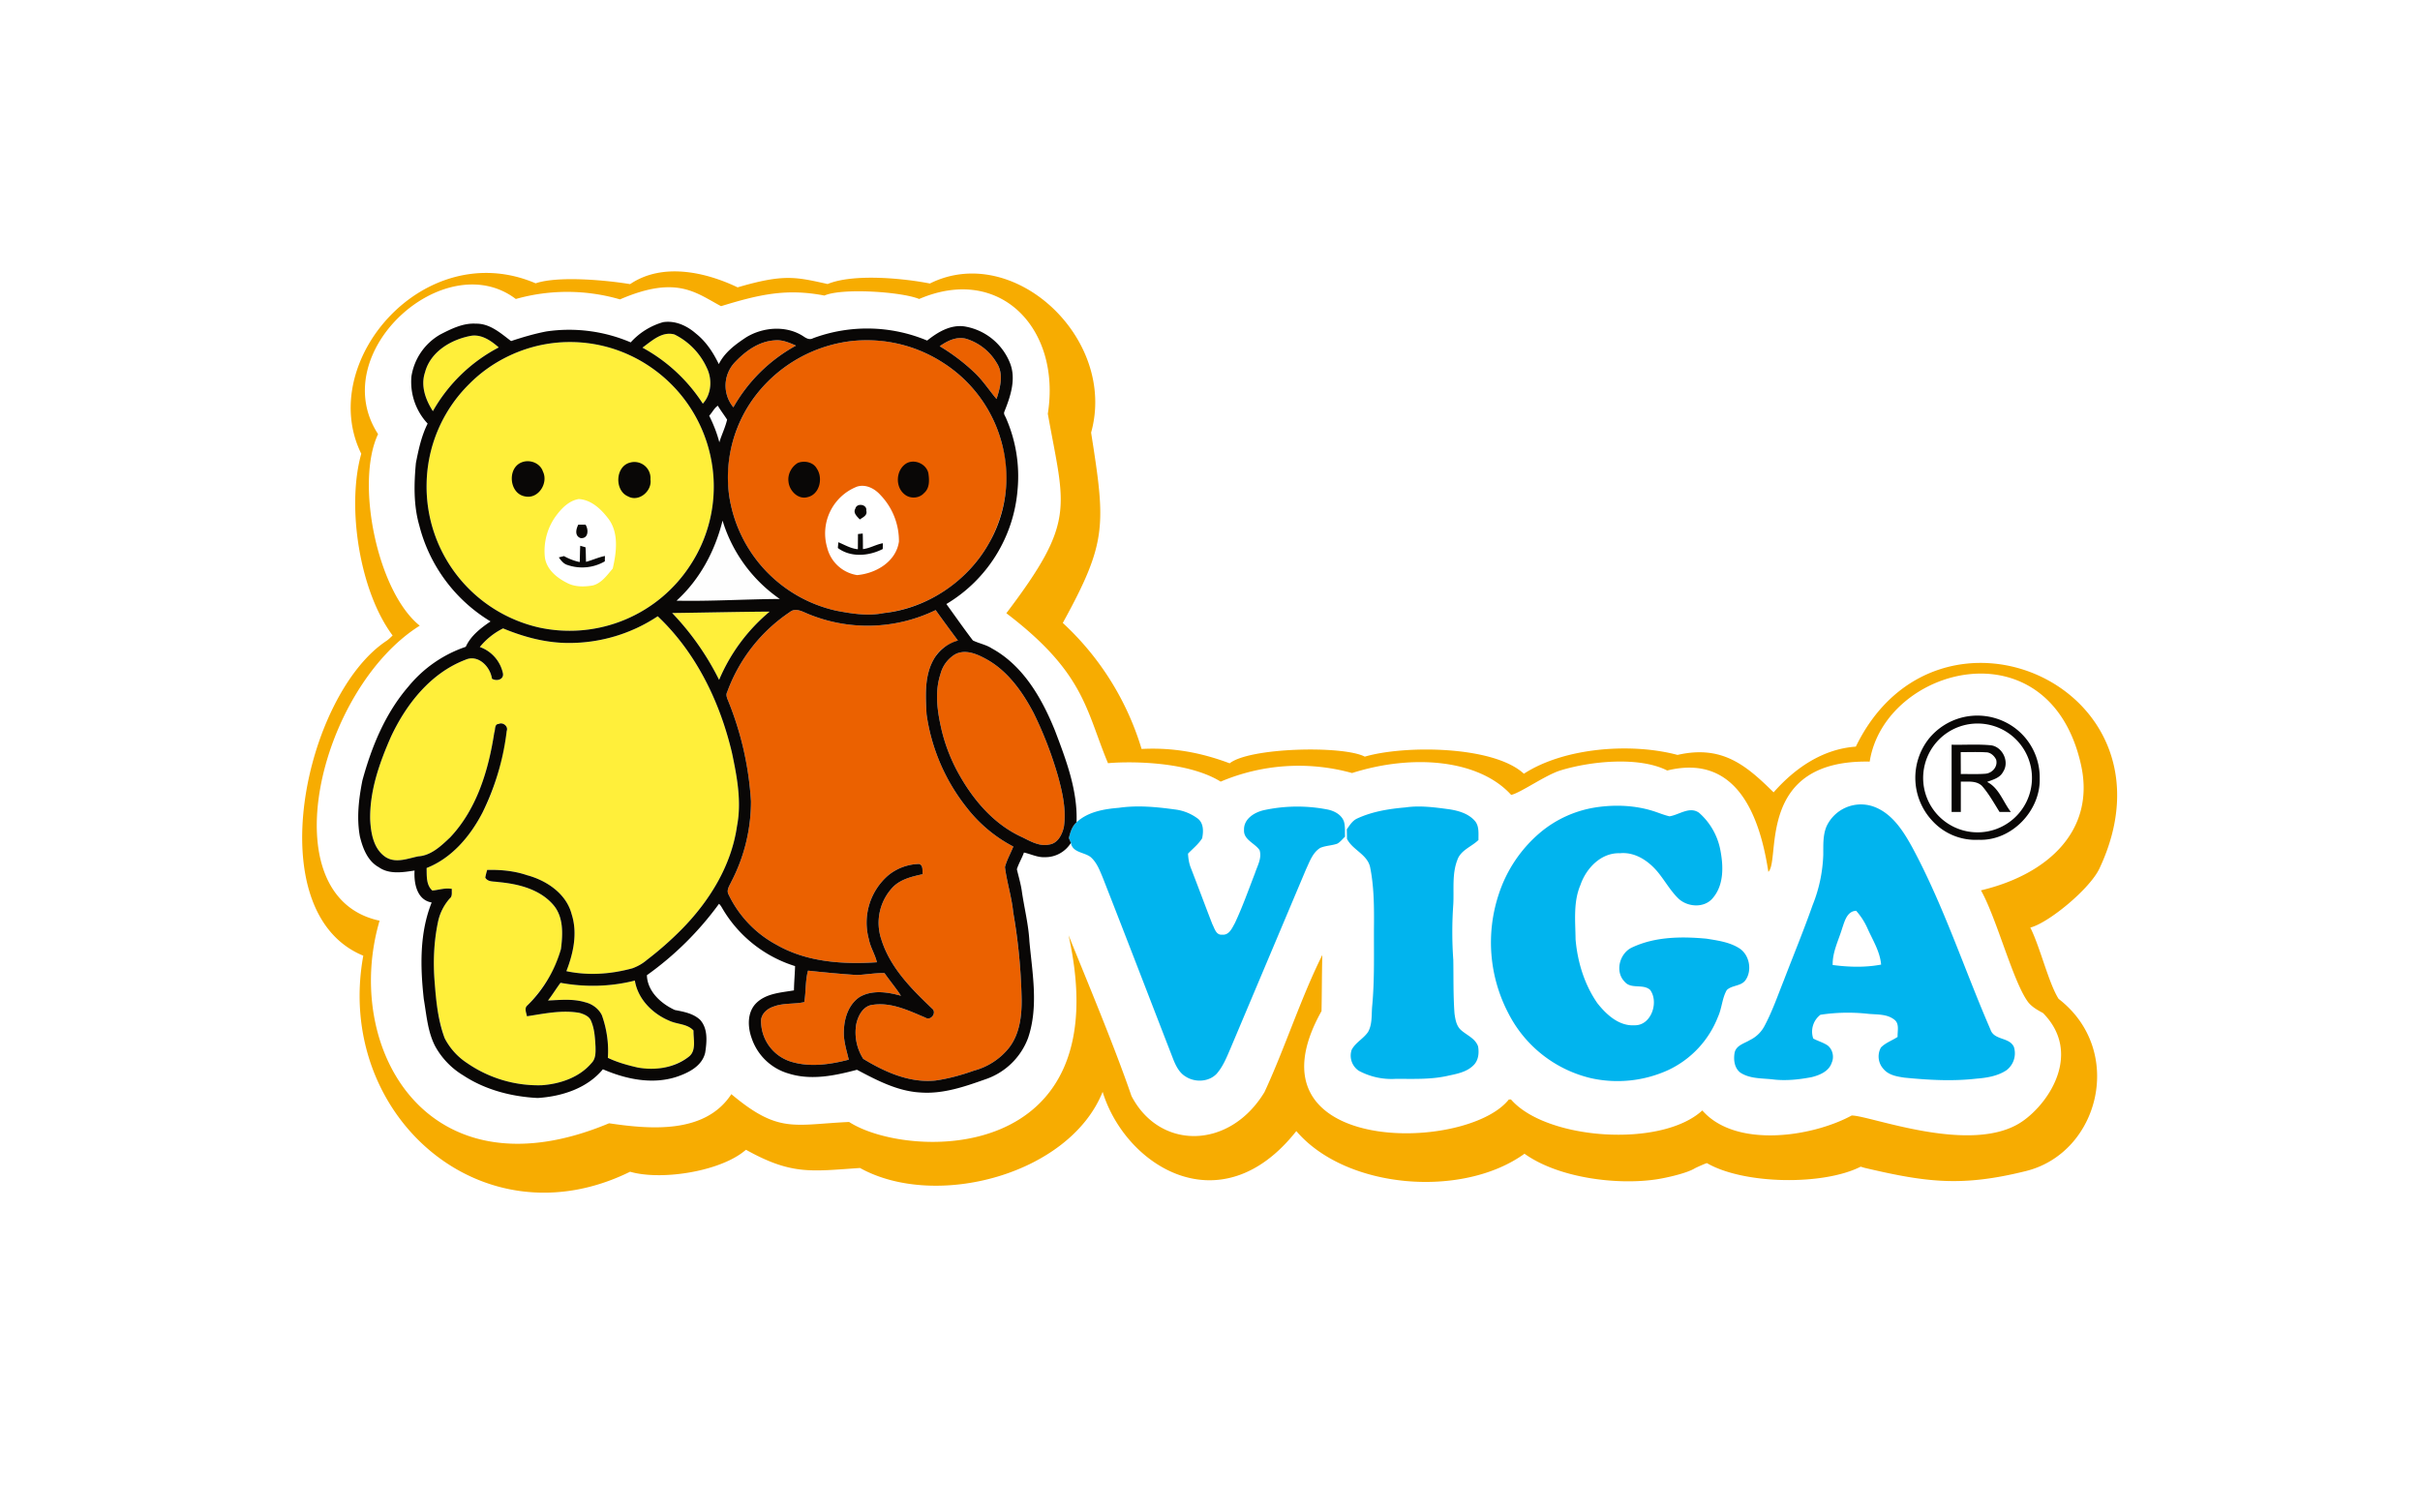 <?xml version="1.0" encoding="UTF-8"?><!DOCTYPE svg PUBLIC "-//W3C//DTD SVG 1.1//EN" "http://www.w3.org/Graphics/SVG/1.1/DTD/svg11.dtd"><svg xmlns="http://www.w3.org/2000/svg" xml:space="preserve" width="240" height="150" fill-rule="evenodd" clip-rule="evenodd" image-rendering="optimizeQuality" shape-rendering="geometricPrecision" text-rendering="geometricPrecision" viewBox="0 0 239.27 149.54"><path fill="#fff" d="M0 0h239.27v149.54H0z"/><path fill="#F7AC01" d="M72.93 28.41c4.59-1.35 5.77-1.02 8.9-.33 2.53-1.04 7.42-.58 10.11-.05 8.26-4.12 18.54 5.42 15.94 14.74 1.44 9.17 1.6 10.82-2.8 18.82a27.86 27.86 0 0 1 7.79 12.46c3.09-.16 5.86.35 8.71 1.42 1.97-1.57 11.22-1.78 13.36-.66 3.93-1.15 12.72-1.09 15.73 1.69 4.04-2.62 10.67-3.07 15.19-1.86 4.41-1.01 6.79 1.03 9.5 3.7 2.11-2.4 4.86-4.29 8.13-4.52 8.08-16.64 32.53-5.91 24.09 12.04-.94 2.01-5.01 5.38-6.84 5.85.96 1.89 1.82 5.52 2.8 7.05 6.61 5.11 4.02 15.22-3.22 17.02-6.34 1.58-9.83 1.13-15.99-.32l-.36-.11c-3.71 1.88-11.56 1.76-15.2-.35-.09 0-1.08.44-1.21.52-.8.49-2.84.94-3.76 1.08-3.98.6-9.75-.15-13.07-2.53-6.12 4.42-17.65 3.52-22.56-2.24-7.45 9.44-16.89 3.48-19.15-3.88-3.26 8.16-16.48 11.69-23.99 7.53-4.87.33-6.76.71-11.27-1.8l-.37.29c-2.61 1.93-8.14 2.74-11.09 1.88-14.73 7.26-29.24-5.7-26.38-21.36-10.48-4.3-5.76-25.82 2.31-31.14.18-.12.38-.32.59-.52-3.29-4.4-4.56-12.79-3.1-17.97-4.49-9.09 6.25-21.55 17.24-16.85 2.21-.75 6.92-.32 9.34.08 3.19-2.15 7.43-1.21 10.63.32z"/><path fill="#fff" fill-rule="nonzero" d="M71.29 30.27c3.82-1.17 6.48-1.77 10.22-1.05 1.74-.77 7.63-.38 9.37.34 8.04-3.45 14.05 2.99 12.72 11.35 1.67 9.35 2.84 10.56-4.1 19.72 7.75 5.9 7.85 9.56 10.05 14.83 1.27-.14 7.58-.38 11.14 1.82a19.75 19.75 0 0 1 12.99-.85c6.12-1.94 12.6-1.29 15.73 2.16.88-.17 3.38-1.95 4.85-2.41 3.04-.94 7.82-1.4 10.58 0 6.8-1.67 9.14 4.35 10 10.02 1.24-1.14-1.28-11.12 10.02-10.9 1.47-9.4 17.71-13.72 20.88.26 1.48 6.51-3.22 10.89-9.88 12.47 1.57 2.77 3.22 9.23 4.72 11.12.38.44.91.74 1.42 1.01 3.84 3.91.69 8.83-2.06 10.72-4.94 3.39-15.03-.59-16.86-.59-3.9 2.12-11.47 3.27-14.77-.5-4.05 3.73-15.45 2.92-18.92-1.09l-.21.01c-4.24 5.33-26.5 5.52-18.52-8.74.04-1.85.03-3.7.08-5.55-2.1 4.19-3.74 9.31-5.72 13.56-3.46 5.71-10.37 5.74-13.15.38-1.66-4.84-4.34-11.25-6.22-15.89 5.07 22.84-15.94 22.18-21.7 18.46-5.46.25-6.96 1.18-11.64-2.75-2.61 4-8.13 3.46-12.09 2.88-18.04 7.55-26.37-7.53-22.69-20.03-10.97-2.34-5.99-22.92 3.97-29.17-4.19-3.36-6.39-14.14-4.12-18.94-5.25-8.07 6.6-18.68 13.62-13.36a18.7 18.7 0 0 1 10.3.04c5.58-2.41 7.48-.67 9.99.67z"/><path fill="#EB6100" fill-rule="nonzero" d="M84.28 33.71c3.16-.35 6.43.48 9.08 2.23a13.52 13.52 0 0 1 5.71 7.95c.95 3.27.35 6.87-1.29 9.82a13.84 13.84 0 0 1-10.38 6.9c-1.56.32-3.16.07-4.71-.23a13.71 13.71 0 0 1-10.62-11.55c-.48-3.55.63-7.24 2.87-10.02a14.02 14.02 0 0 1 9.34-5.1zm-4.39 62.26c1.61.17 3.23.33 4.85.43.91-.04 1.81-.21 2.71-.19.53.76 1.13 1.47 1.63 2.24-1.32-.37-2.84-.6-4.08.12-1.07.71-1.52 2.04-1.56 3.27-.07 1 .25 1.97.48 2.93-1.88.49-3.92.78-5.8.17a4.2 4.2 0 0 1-2.87-4.11c.08-.67.66-1.13 1.27-1.32.96-.36 2.01-.21 3-.43.18-1.03.09-2.1.37-3.11zM72.6 35.88c1.05-1.13 2.4-2.13 3.99-2.23.75-.08 1.45.23 2.11.52a15.85 15.85 0 0 0-6.19 6.1 3.36 3.36 0 0 1 .09-4.39zm20.31-1.65c.76-.53 1.65-.98 2.6-.74a5.31 5.31 0 0 1 3.03 2.38c.72 1.08.36 2.44-.01 3.58-.7-.83-1.3-1.75-2.07-2.51a19.5 19.5 0 0 0-3.55-2.71zm-8.17 13.88a4.97 4.97 0 0 0-2.96 6.02 3.63 3.63 0 0 0 2.96 2.73c1.87-.16 3.86-1.33 4.14-3.32a6.56 6.56 0 0 0-1.82-4.59c-.57-.64-1.44-1.11-2.32-.84zm-6.64 12.4c.48-.4 1.1-.12 1.59.1a15.4 15.4 0 0 0 12.82-.29c.72 1.01 1.46 2.01 2.2 3.01-.88.31-1.75.78-2.24 1.61-1.1 1.68-.96 3.77-.86 5.68a19.12 19.12 0 0 0 4.02 9.29 14.03 14.03 0 0 0 4.56 3.79c-.27.67-.64 1.32-.83 2.03.19 1.5.67 2.96.82 4.48.48 2.83.79 5.7.83 8.57.02 1.67-.19 3.45-1.24 4.81a6.6 6.6 0 0 1-3.46 2.26c-1.23.44-2.5.79-3.8.98-2.56.27-5.03-.84-7.16-2.14a4.85 4.85 0 0 1-.69-3.43c.18-.86.7-1.85 1.69-1.92 1.81-.25 3.52.59 5.14 1.27.55.36 1.16-.49.67-.89-2.04-1.94-4.15-4.05-5.01-6.81a5.12 5.12 0 0 1 1.17-5.24c.78-.76 1.88-1.01 2.91-1.24-.06-.36.08-.85-.35-1.01a5 5 0 0 0-3.05 1.12 6.18 6.18 0 0 0-1.92 6.34c.15.79.61 1.48.79 2.26-3.36.22-6.91-.01-9.89-1.71a11.05 11.05 0 0 1-4.77-4.98c-.25-.44.09-.88.27-1.28a17.2 17.2 0 0 0 1.94-7.95 31.43 31.43 0 0 0-2.29-10.02c-.1-.25-.2-.53-.06-.78a16.12 16.12 0 0 1 6.2-7.91zm16.34 4.18c.99-.52 2.1-.05 2.99.43 2.17 1.16 3.64 3.24 4.76 5.36a37.71 37.71 0 0 1 2.43 6.31c.44 1.61.81 3.28.57 4.95-.16.76-.6 1.65-1.46 1.76-.94.21-1.84-.32-2.65-.72-2.68-1.2-4.7-3.5-6.14-6.01A17 17 0 0 1 93 71.73c-.36-1.67-.56-3.44-.01-5.1a3.2 3.2 0 0 1 1.45-1.94z"/><path fill="#FEFEFE" fill-rule="nonzero" d="M70.12 41.1c.3-.31.49-.76.85-.99.28.47.62.91.92 1.38-.18.77-.54 1.49-.77 2.24a13.3 13.3 0 0 0-1-2.63zM66.89 59.39a15.74 15.74 0 0 0 4.55-7.92 14.59 14.59 0 0 0 5.66 7.75c-3.41.02-6.81.24-10.21.17z"/><path fill="#FFEF3A" fill-rule="nonzero" d="M54.92 33.89c3.38-.36 6.87.57 9.63 2.56a14.32 14.32 0 0 1 5.68 8.57c.88 3.66.09 7.65-1.94 10.8a14.23 14.23 0 0 1-14.91 6.24 14.28 14.28 0 0 1-11.2-14.24c.03-3.67 1.6-7.28 4.21-9.85a14.12 14.12 0 0 1 8.53-4.08zm.5 63.28c2.43.45 4.95.39 7.35-.22.3 1.85 1.77 3.3 3.45 3.99.78.35 1.74.28 2.35.95-.03.87.33 2.03-.52 2.63a6.38 6.38 0 0 1-4.99 1.03 14.02 14.02 0 0 1-2.96-.96c.1-1.42-.11-2.86-.59-4.21a2.48 2.48 0 0 0-1.67-1.29c-1.19-.36-2.44-.22-3.66-.17.44-.56.81-1.18 1.24-1.75zm11.04-36.56c3.21-.04 6.43-.12 9.64-.14a17.75 17.75 0 0 0-5 6.75 26.72 26.72 0 0 0-4.64-6.61zm-10.25 2.96c3.12.03 6.22-.92 8.82-2.64 3.79 3.58 6.15 8.46 7.34 13.5.5 2.37.97 4.82.5 7.24-.56 3.95-2.76 7.48-5.53 10.27a32.6 32.6 0 0 1-3.37 2.96c-.44.35-.91.67-1.45.84-2.12.58-4.36.74-6.52.28.69-1.78 1.12-3.76.52-5.63-.53-2.04-2.48-3.34-4.42-3.86-1.26-.43-2.6-.55-3.93-.52-.08.25-.14.5-.19.76.26.46.85.36 1.3.44 1.96.18 4.09.7 5.43 2.26 1.03 1.2.94 2.91.75 4.37-.53 2.14-1.82 4-3.32 5.57-.33.28-.1.72-.04 1.07 1.72-.26 3.48-.65 5.22-.33.46.14.98.35 1.14.84.33.78.37 1.64.42 2.48.01.56.04 1.2-.39 1.63-1.2 1.43-3.11 2.07-4.93 2.2a12.4 12.4 0 0 1-7.36-2.18 6.51 6.51 0 0 1-2.23-2.46 19.76 19.76 0 0 1-.99-5.49c-.17-2.02-.09-4.06.33-6.04.22-.84.54-1.66 1.15-2.29.3-.23.18-.63.22-.95-.66-.13-1.29.1-1.93.16-.63-.55-.55-1.47-.57-2.23 2.5-.98 4.32-3.15 5.53-5.49 1.3-2.5 2-5.27 2.39-8.06.18-.46-.38-.9-.8-.69-.43.01-.31.57-.43.85-.57 3.72-1.72 7.57-4.37 10.37-.88.83-1.87 1.79-3.15 1.87-1.03.21-2.16.69-3.16.11-1.25-.78-1.52-2.38-1.59-3.73-.06-2.86.92-5.63 2.06-8.22 1.52-3.24 3.93-6.29 7.36-7.6 1.25-.56 2.46.68 2.62 1.87.43.28 1.18.11 1.09-.51a3.54 3.54 0 0 0-2.29-2.62 6.96 6.96 0 0 1 2.3-1.84c2.05.85 4.23 1.44 6.47 1.44zm-1.09-12.76a5.88 5.88 0 0 0-1.24 4.35c.19 1.16 1.17 1.96 2.16 2.46.79.43 1.73.41 2.59.26.87-.24 1.39-1.02 1.95-1.66.38-1.64.64-3.63-.51-5.04-.7-.9-1.65-1.77-2.85-1.84-.88.15-1.57.79-2.1 1.47zm8.4-16.44c.92-.66 1.94-1.65 3.17-1.3a6.84 6.84 0 0 1 3.19 3.29c.56 1.13.47 2.6-.39 3.55a16.45 16.45 0 0 0-5.97-5.54zm-21.5 2.45c.54-2.07 2.62-3.28 4.61-3.63 1.03-.13 1.94.51 2.68 1.16a15.99 15.99 0 0 0-6.51 6.3c-.72-1.12-1.23-2.5-.78-3.83z"/><path fill="#01B4EE" fill-rule="nonzero" d="M180.59 81.71a3.75 3.75 0 0 1 4.54-2c1.89.62 3.02 2.4 3.93 4.05 3.11 5.77 5.14 12.04 7.74 18.03.36 1.09 1.88.73 2.32 1.73a2.1 2.1 0 0 1-.73 2.29c-.88.59-1.97.76-3 .84-2.36.27-4.73.13-7.08-.1-.74-.11-1.55-.24-2.06-.83a1.83 1.83 0 0 1-.28-2.15c.45-.47 1.11-.69 1.65-1.05-.03-.57.21-1.31-.33-1.71-.76-.59-1.76-.48-2.65-.58a18.1 18.1 0 0 0-4.65.1 2.1 2.1 0 0 0-.71 2.35c.45.25.96.38 1.4.67.51.38.69 1.13.43 1.71-.27.86-1.19 1.24-1.99 1.44-1.27.24-2.57.38-3.86.22-1.07-.12-2.25-.05-3.19-.67-.6-.46-.69-1.3-.56-1.99.17-.72.96-.89 1.51-1.23a3.2 3.2 0 0 0 1.46-1.43c.76-1.43 1.29-2.97 1.89-4.47.95-2.48 1.96-4.92 2.84-7.42a14.63 14.63 0 0 0 1.06-5c.01-.94-.05-1.92.32-2.8zm-69.98-1.84c1.85-.27 3.71-.09 5.54.16a4.7 4.7 0 0 1 2.31.93c.56.47.53 1.27.4 1.92-.37.59-.92 1.02-1.4 1.52.03.48.1.96.28 1.41.72 1.85 1.41 3.72 2.13 5.57.22.41.36 1.09.96 1.03.69.08.99-.65 1.26-1.13.76-1.61 1.35-3.29 1.99-4.94.24-.73.7-1.49.46-2.28-.46-.7-1.6-1.02-1.54-2-.04-1.08 1-1.73 1.93-1.95 2.08-.46 4.25-.48 6.34-.07.67.14 1.37.51 1.61 1.19.14.48.08.99.11 1.49-.25.23-.46.52-.76.69-.55.2-1.15.19-1.69.42-.76.47-1.05 1.36-1.41 2.12l-7.49 17.76c-.37.86-.73 1.76-1.36 2.47-.78.8-2.12.86-3.04.27-.62-.36-.96-1.03-1.22-1.67-2.33-6-4.63-12-6.98-17.99-.31-.74-.6-1.54-1.23-2.07-.64-.47-1.76-.42-1.93-1.38a9.77 9.77 0 0 1-.2-.48c.14-.57.31-1.16.76-1.56 1.12-1.04 2.7-1.31 4.17-1.43zm71.54 11.88c-.36 1.21-.98 2.37-.95 3.66 1.59.21 3.21.26 4.79-.04-.11-1.28-.81-2.39-1.33-3.54a6.67 6.67 0 0 0-1.14-1.78c-.89.04-1.13 1.01-1.37 1.7zm-24.4-11.92c1.89-.29 3.85-.22 5.68.35.54.17 1.07.4 1.64.53.96-.15 1.98-1.02 2.92-.35a6.54 6.54 0 0 1 2.09 3.61c.32 1.6.4 3.5-.73 4.82-.83 1.01-2.48.91-3.39.06-.79-.76-1.32-1.73-2.01-2.58-.91-1.12-2.27-2.06-3.78-1.91-1.87-.07-3.34 1.48-3.91 3.14-.72 1.7-.5 3.57-.48 5.37.19 2.23.87 4.46 2.15 6.31.89 1.13 2.14 2.29 3.69 2.19 1.65.03 2.42-2.3 1.53-3.5-.7-.63-1.88-.04-2.51-.8-1.01-1.01-.5-2.86.76-3.41 2.27-1.06 4.88-1.08 7.34-.85 1.09.18 2.24.33 3.2.93 1.03.63 1.33 2.2.64 3.17-.43.61-1.34.48-1.85.98-.47.82-.48 1.81-.88 2.67a9.7 9.7 0 0 1-4.89 5.23 12.08 12.08 0 0 1-7.66.81 12.35 12.35 0 0 1-8.15-6.39 15.1 15.1 0 0 1-.97-11.78 13.4 13.4 0 0 1 4.23-6.22 11.2 11.2 0 0 1 5.34-2.38zm-23.55 1.09c1.49-.69 3.14-.95 4.76-1.09 1.43-.21 2.88-.01 4.3.18.93.14 1.92.42 2.56 1.15.45.52.35 1.25.36 1.89-.68.67-1.76 1-2.09 1.98-.54 1.39-.32 2.92-.4 4.38a38.69 38.69 0 0 0 0 5.49c.03 1.77-.01 3.54.12 5.31.08.57.18 1.23.65 1.64.57.51 1.41.82 1.68 1.61.11.61.05 1.33-.4 1.81-.7.75-1.75.91-2.7 1.12-1.67.36-3.39.27-5.08.28a6.84 6.84 0 0 1-3.61-.8 1.8 1.8 0 0 1-.71-2.07c.38-.73 1.18-1.11 1.63-1.78.41-.75.33-1.62.39-2.44.27-2.77.16-5.57.19-8.35.01-1.84-.02-3.71-.39-5.52-.3-1.26-1.73-1.67-2.28-2.77l-.02-.94c.29-.41.56-.87 1.04-1.08z"/><path fill="#090706" fill-rule="nonzero" d="M62.36 33.85a6.82 6.82 0 0 1 3.21-2c1.2-.18 2.35.35 3.24 1.13 1 .79 1.71 1.88 2.26 3.02.58-1.17 1.66-1.96 2.72-2.66 1.7-1.03 4.02-1.19 5.7-.05.27.18.58.33.9.15a15.37 15.37 0 0 1 11.28.23c1.04-.83 2.29-1.59 3.68-1.4a5.87 5.87 0 0 1 4.48 3.55c.68 1.61.08 3.37-.53 4.89-.1.25.12.46.19.68a14.3 14.3 0 0 1 1.12 7.01 14.51 14.51 0 0 1-7.04 11.32c.87 1.2 1.72 2.42 2.62 3.6.6.3 1.29.41 1.86.78 3.12 1.7 4.97 4.95 6.26 8.14 1.1 2.9 2.25 5.91 2.13 9.06-.45.4-.62.99-.76 1.56l.2.48a2.97 2.97 0 0 1-2.57 1.41c-.72.04-1.38-.31-2.07-.46-.2.56-.52 1.08-.7 1.65.17.74.4 1.48.5 2.24.24 1.63.65 3.24.74 4.89.29 3.16.92 6.46-.13 9.55a6.83 6.83 0 0 1-4.25 4.1c-2.03.72-4.14 1.45-6.34 1.3-2.28-.11-4.35-1.2-6.33-2.25-2.18.58-4.51 1.07-6.73.38a5.44 5.44 0 0 1-3.68-3.5c-.41-1.13-.45-2.56.44-3.46.98-.98 2.45-1.05 3.74-1.27.01-.8.09-1.6.11-2.4a12.7 12.7 0 0 1-7.09-5.54c-.13-.21-.24-.45-.43-.62a31.22 31.22 0 0 1-7.13 7.06c.05 1.6 1.39 2.81 2.76 3.44.88.17 1.8.33 2.49.96.8.87.68 2.16.52 3.23-.29 1.34-1.63 2.01-2.81 2.41-2.42.8-5.04.24-7.31-.74-1.56 1.89-4.07 2.69-6.45 2.84-2.58-.13-5.17-.8-7.35-2.23a7.69 7.69 0 0 1-2.79-2.9c-.74-1.44-.85-3.09-1.12-4.66-.35-3.17-.43-6.52.78-9.54-1.47-.25-1.77-1.92-1.69-3.16-1.17.18-2.51.4-3.54-.33-1.11-.61-1.59-1.89-1.87-3.05-.33-1.84-.11-3.7.25-5.52.91-3.34 2.26-6.64 4.55-9.29a12.5 12.5 0 0 1 5.67-3.93c.5-1.1 1.48-1.85 2.45-2.51a15.57 15.57 0 0 1-7.05-9.51c-.57-1.99-.52-4.1-.33-6.15.26-1.33.55-2.68 1.16-3.9a6.04 6.04 0 0 1-1.6-4.67 5.8 5.8 0 0 1 2.85-4.14c1.09-.56 2.26-1.15 3.52-1.07 1.38-.03 2.45.94 3.48 1.72 1.14-.38 2.3-.72 3.48-.95a15.5 15.5 0 0 1 8.35 1.08zm1.16.52a16.45 16.45 0 0 1 5.97 5.54c.86-.95.95-2.42.39-3.55a6.84 6.84 0 0 0-3.19-3.29c-1.23-.35-2.25.64-3.17 1.3zm-21.5 2.45c-.45 1.33.06 2.71.78 3.83a15.99 15.99 0 0 1 6.51-6.3c-.74-.65-1.65-1.29-2.68-1.16-1.99.35-4.07 1.56-4.61 3.63zm50.89-2.59a19.5 19.5 0 0 1 3.55 2.71c.77.76 1.37 1.68 2.07 2.51.37-1.14.73-2.5.01-3.58a5.31 5.31 0 0 0-3.03-2.38c-.95-.24-1.84.21-2.6.74zM72.6 35.88a3.36 3.36 0 0 0-.09 4.39 15.85 15.85 0 0 1 6.19-6.1c-.66-.29-1.36-.6-2.11-.52-1.59.1-2.94 1.1-3.99 2.23zm11.68-2.17a14.02 14.02 0 0 0-9.34 5.1 13.34 13.34 0 0 0-2.87 10.02 13.71 13.71 0 0 0 10.62 11.55c1.55.3 3.15.55 4.71.23 4.3-.47 8.27-3.14 10.38-6.9a13.02 13.02 0 0 0 1.29-9.82 13.52 13.52 0 0 0-5.71-7.95 13.89 13.89 0 0 0-9.08-2.23zm-29.36.18c-3.2.33-6.27 1.79-8.53 4.08a14.16 14.16 0 0 0-4.21 9.85 14.28 14.28 0 0 0 11.2 14.24 14.23 14.23 0 0 0 14.91-6.24 14.14 14.14 0 0 0 1.94-10.8 14.32 14.32 0 0 0-5.68-8.57 14.07 14.07 0 0 0-9.63-2.56zm15.2 7.21c.42.85.77 1.72 1 2.63.23-.75.59-1.47.77-2.24-.3-.47-.64-.91-.92-1.38-.36.24-.55.68-.85.99zm-3.23 18.29c3.4.07 6.8-.15 10.21-.17a14.59 14.59 0 0 1-5.66-7.75c-.74 3-2.25 5.83-4.55 7.92zm11.21 1.12a16.12 16.12 0 0 0-6.2 7.91c-.14.25-.04.53.06.78a31.43 31.43 0 0 1 2.29 10.02 17.2 17.2 0 0 1-1.94 7.95c-.18.4-.52.84-.27 1.28a11.05 11.05 0 0 0 4.77 4.98c2.98 1.7 6.53 1.93 9.89 1.71-.18-.78-.64-1.47-.79-2.26a6.18 6.18 0 0 1 1.92-6.34 5 5 0 0 1 3.05-1.12c.43.16.29.65.35 1.01-1.03.23-2.13.48-2.91 1.24a5.12 5.12 0 0 0-1.17 5.24c.86 2.76 2.97 4.87 5.01 6.81.49.4-.12 1.25-.67.89-1.62-.68-3.33-1.52-5.14-1.27-.99.07-1.51 1.06-1.69 1.92a4.85 4.85 0 0 0 .69 3.43c2.13 1.3 4.6 2.41 7.16 2.14 1.3-.19 2.57-.54 3.8-.98a6.6 6.6 0 0 0 3.46-2.26c1.05-1.36 1.26-3.14 1.24-4.81a56.02 56.02 0 0 0-.83-8.57c-.15-1.52-.63-2.98-.82-4.48.19-.71.56-1.36.83-2.03a14.03 14.03 0 0 1-4.56-3.79 19.12 19.12 0 0 1-4.02-9.29c-.1-1.91-.24-4 .86-5.68a4.03 4.03 0 0 1 2.24-1.61c-.74-1-1.48-2-2.2-3.01a15.4 15.4 0 0 1-12.82.29c-.49-.22-1.11-.5-1.59-.1zm-11.64.1a26.72 26.72 0 0 1 4.64 6.61 17.75 17.75 0 0 1 5-6.75c-3.21.02-6.43.1-9.64.14zm-10.25 2.96c-2.24 0-4.42-.59-6.47-1.44a6.96 6.96 0 0 0-2.3 1.84 3.54 3.54 0 0 1 2.29 2.62c.09.62-.66.79-1.09.51-.16-1.19-1.37-2.43-2.62-1.87-3.43 1.31-5.84 4.36-7.36 7.6-1.14 2.59-2.12 5.36-2.06 8.22.07 1.35.34 2.95 1.59 3.73 1 .58 2.13.1 3.16-.11 1.28-.08 2.27-1.04 3.15-1.87 2.65-2.8 3.8-6.65 4.37-10.37.12-.28 0-.84.43-.85.42-.21.98.23.8.69a24.85 24.85 0 0 1-2.39 8.06c-1.21 2.34-3.03 4.51-5.53 5.49.02.76-.06 1.68.57 2.23.64-.06 1.27-.29 1.93-.16-.04.32.08.72-.22.95a5.03 5.03 0 0 0-1.15 2.29c-.42 1.98-.5 4.02-.33 6.04.14 1.85.33 3.73.99 5.49a6.51 6.51 0 0 0 2.23 2.46 12.4 12.4 0 0 0 7.36 2.18c1.82-.13 3.73-.77 4.93-2.2.43-.43.4-1.07.39-1.63-.05-.84-.09-1.7-.42-2.48-.16-.49-.68-.7-1.14-.84-1.74-.32-3.5.07-5.22.33-.06-.35-.29-.79.04-1.07a12.67 12.67 0 0 0 3.32-5.57c.19-1.46.28-3.17-.75-4.37-1.34-1.56-3.47-2.08-5.43-2.26-.45-.08-1.04.02-1.3-.44.05-.26.11-.51.19-.76 1.33-.03 2.67.09 3.93.52 1.94.52 3.89 1.82 4.42 3.86.6 1.87.17 3.85-.52 5.63 2.16.46 4.4.3 6.52-.28a4.59 4.59 0 0 0 1.45-.84 32.6 32.6 0 0 0 3.37-2.96c2.77-2.79 4.97-6.32 5.53-10.27.47-2.42 0-4.87-.5-7.24-1.19-5.04-3.55-9.92-7.34-13.5a15.82 15.82 0 0 1-8.82 2.64zm38.23 1.12a3.2 3.2 0 0 0-1.45 1.94c-.55 1.66-.35 3.43.01 5.1a17 17 0 0 0 1.94 5.04c1.44 2.51 3.46 4.81 6.14 6.01.81.4 1.71.93 2.65.72.86-.11 1.3-1 1.46-1.76.24-1.67-.13-3.34-.57-4.95a37.71 37.71 0 0 0-2.43-6.31c-1.12-2.12-2.59-4.2-4.76-5.36-.89-.48-2-.95-2.99-.43zM79.89 95.97c-.28 1.01-.19 2.08-.37 3.11-.99.22-2.04.07-3 .43-.61.19-1.19.65-1.27 1.32a4.2 4.2 0 0 0 2.87 4.11c1.88.61 3.92.32 5.8-.17-.23-.96-.55-1.93-.48-2.93.04-1.23.49-2.56 1.56-3.27 1.24-.72 2.76-.49 4.08-.12-.5-.77-1.1-1.48-1.63-2.24-.9-.02-1.8.15-2.71.19-1.62-.1-3.24-.26-4.85-.43zm-24.47 1.2c-.43.57-.8 1.19-1.24 1.75 1.22-.05 2.47-.19 3.66.17.7.16 1.35.63 1.67 1.29.48 1.35.69 2.79.59 4.21.94.45 1.95.73 2.96.96 1.71.31 3.59.04 4.99-1.03.85-.6.49-1.76.52-2.63-.61-.67-1.57-.6-2.35-.95-1.68-.69-3.15-2.14-3.45-3.99-2.4.61-4.92.67-7.35.22zm138.49-26.21a6.23 6.23 0 0 1 4.56.54 6.1 6.1 0 0 1 3.2 5.46c.09 3.2-2.79 6.21-6.04 6.07a5.8 5.8 0 0 1-4.59-1.89 6.23 6.23 0 0 1-.34-8.09 6.19 6.19 0 0 1 3.21-2.09zm-.95 2.67c1.3.03 2.61-.07 3.91.06 1.15.17 1.83 1.65 1.18 2.62-.31.61-1 .77-1.58 1 1.18.59 1.58 1.98 2.35 2.97h-1.12c-.55-.88-1.06-1.8-1.74-2.58-.57-.54-1.37-.4-2.09-.42v3h-.91v-6.65zm.9.73.01 2.17c.8-.01 1.61.03 2.41-.03.69-.04 1.28-.71 1.08-1.4-.19-.39-.57-.73-1.02-.72-.83-.05-1.65-.01-2.48-.02zm-.12-2.52a5.36 5.36 0 1 0 3.57 10.15 5.36 5.36 0 0 0-3.57-10.15zM84.83 52.8l.47-.05c.02.52.02 1.03.02 1.54.69-.08 1.29-.46 1.97-.58l-.01.57c-1.36.7-3.16.86-4.44-.1l.05-.57c.63.26 1.23.63 1.93.69l.01-1.5zm-5.95-7.03c.64-.26 1.53-.09 1.88.56.64.94.28 2.55-.91 2.82-.95.27-1.81-.64-1.89-1.53-.1-.73.3-1.48.92-1.85zm10.65.1c.81-.56 2.06-.03 2.26.92.1.66.14 1.47-.42 1.95-.48.55-1.39.6-1.94.13-.92-.73-.86-2.32.1-3zm-4.96 4.42c.14-.6 1.18-.43 1.08.19.14.48-.33.66-.64.88-.26-.29-.69-.64-.44-1.07zm-22.25-4.56a1.59 1.59 0 0 1 1.99 1.67c.18 1.14-1.14 2.27-2.21 1.68-1.37-.58-1.27-3 .22-3.35zm-5 9.84c.02-.54.02-1.08.05-1.61l.52.15c.04.48.03.96.05 1.44.63-.17 1.22-.45 1.87-.58l-.01.53a4.46 4.46 0 0 1-3.69.36c-.39-.11-.63-.44-.86-.75l.51-.13c.49.27 1.01.48 1.56.59zm-.14-3.7h.71c.32.49.3 1.41-.49 1.33-.6-.22-.45-.89-.22-1.33zm-5.57-6.17c.8-.3 1.8.09 2.07.92.56 1.14-.45 2.74-1.76 2.46-1.59-.26-1.8-2.84-.31-3.38z"/></svg>